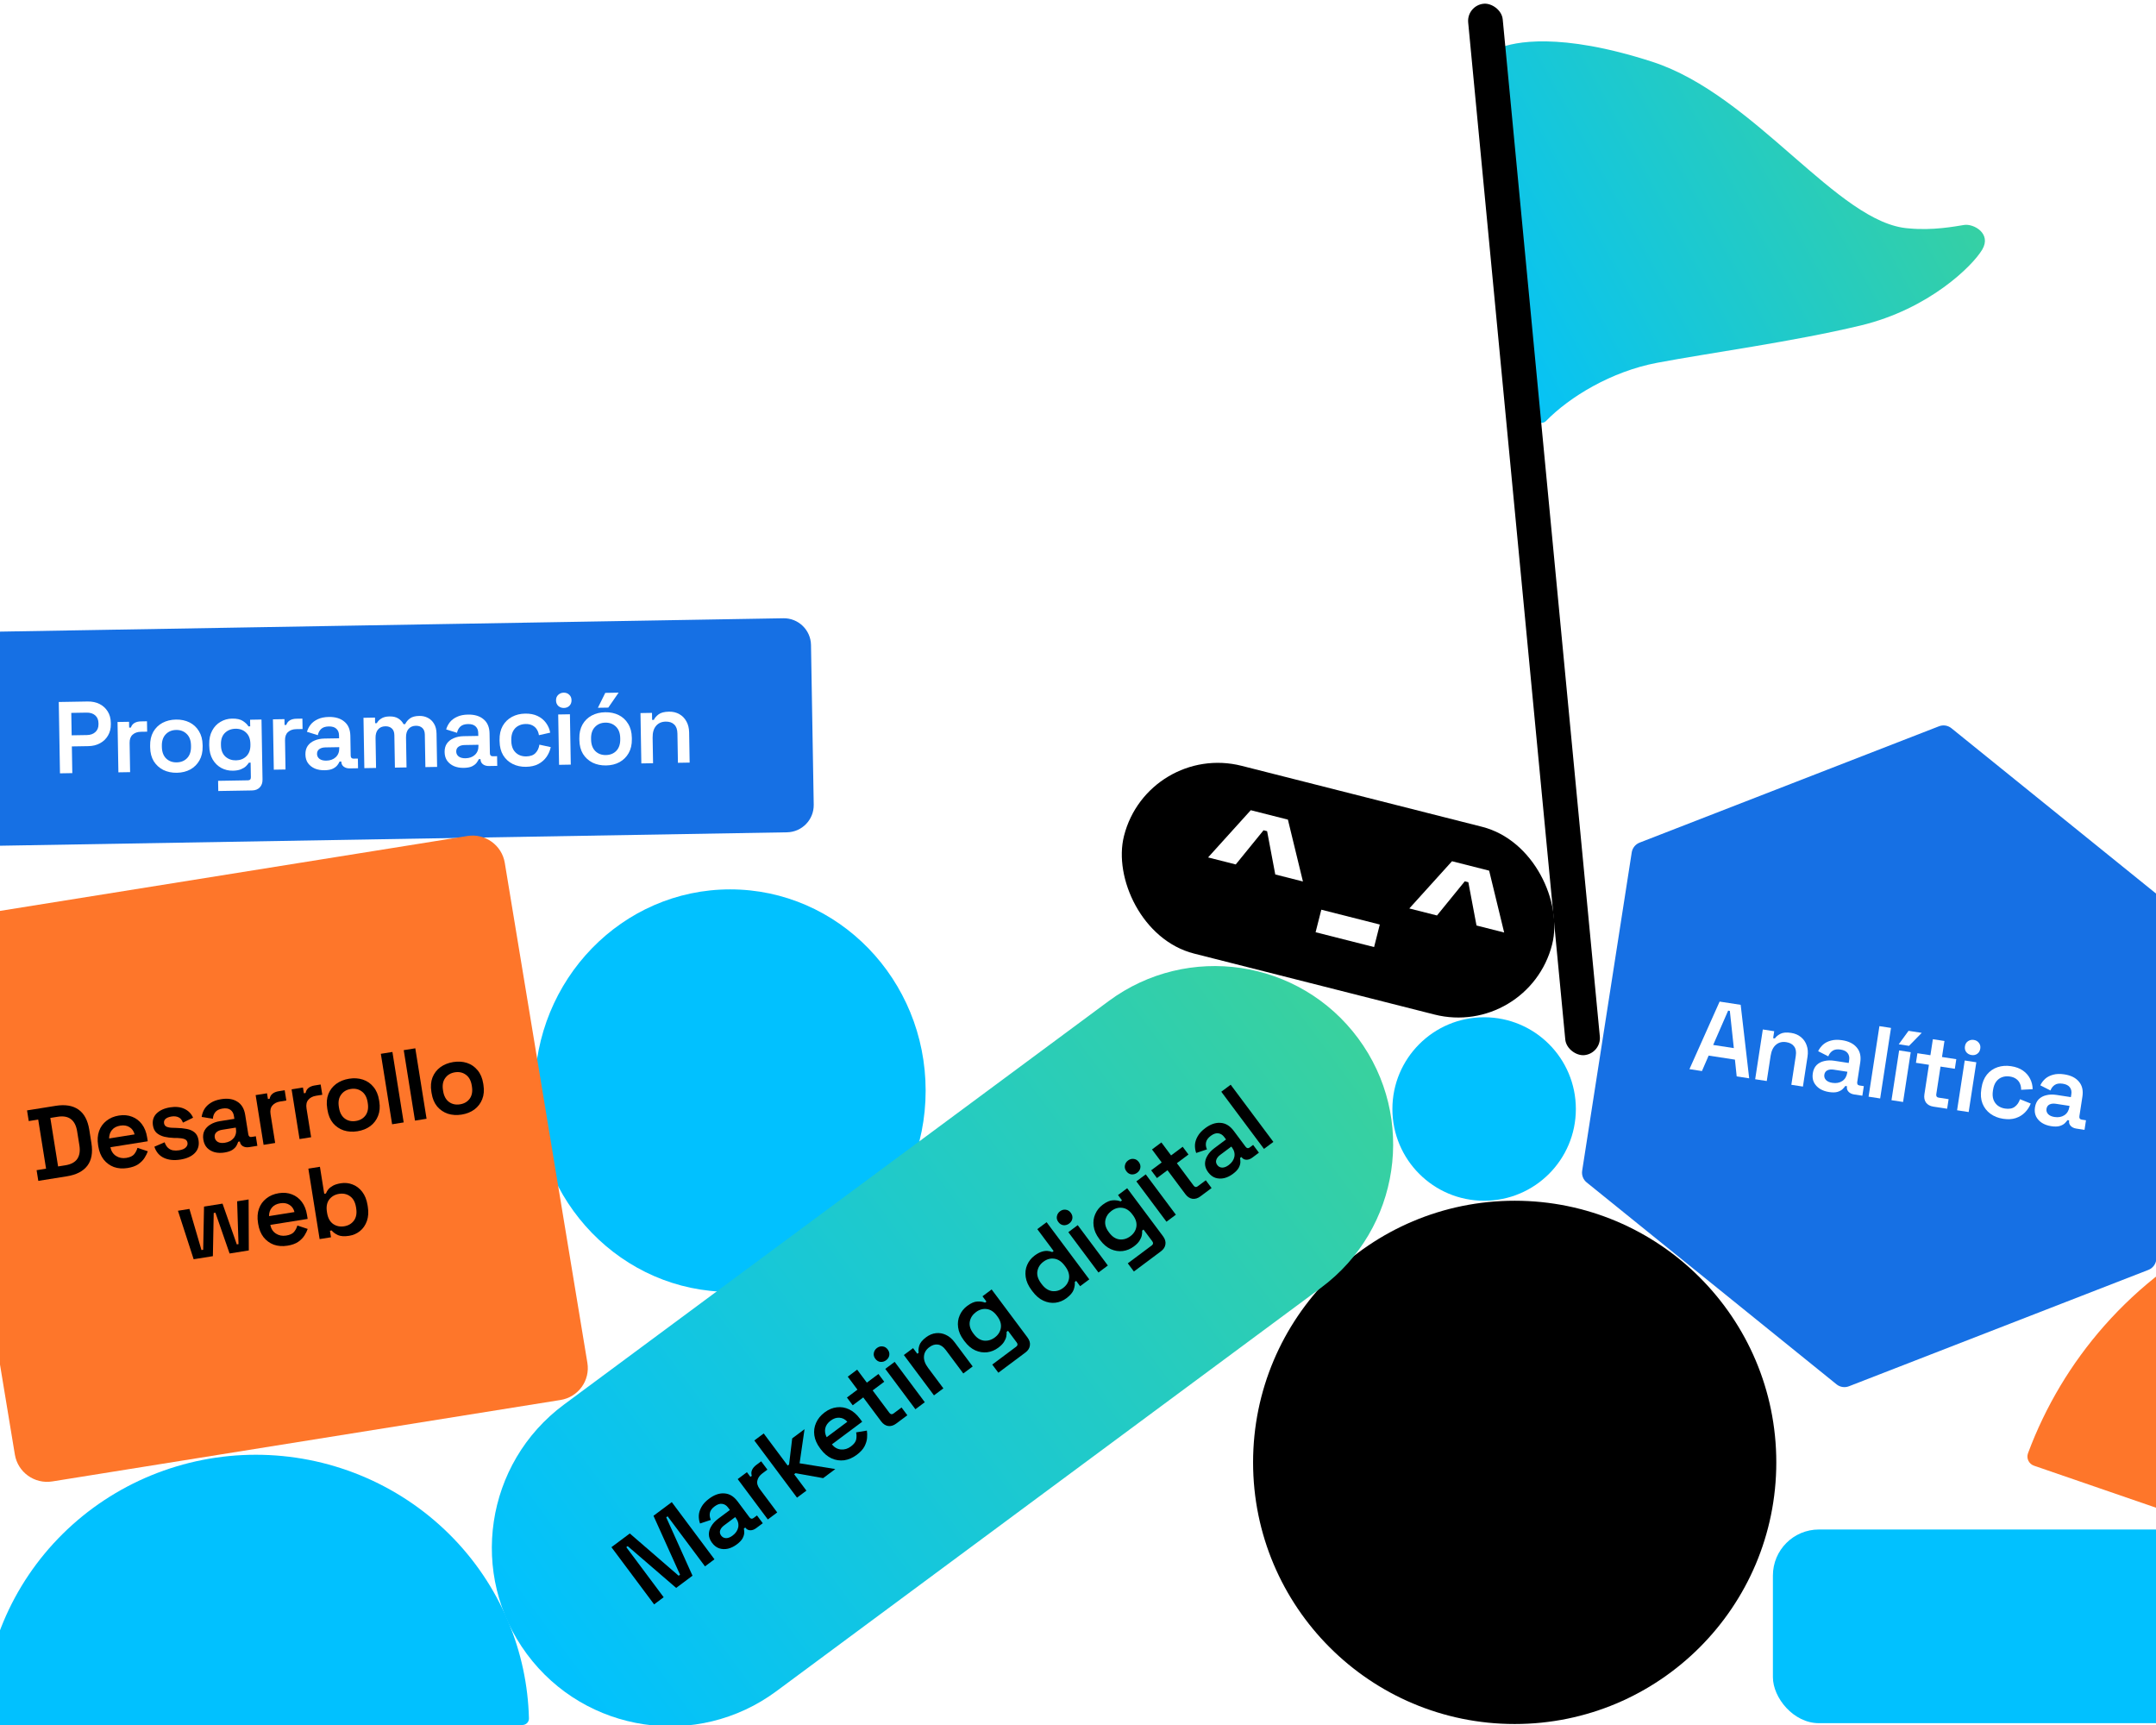 <svg width="375" height="300" viewBox="0 0 375 300" fill="none" xmlns="http://www.w3.org/2000/svg">
    <g clip-path="url(#clip0)">
        <path d="M287.389 10.745C271.191 5.502 263.285 7.332 260.825 8.343C260.454 8.495 260.256 8.883 260.298 9.281L266.992 72.595C267.087 73.498 268.285 73.853 268.919 73.203C273.01 69.009 280.282 64.596 288.217 63.096C297.378 61.363 311.708 59.459 323.619 56.609C335.53 53.758 343.125 46.211 344.78 43.401C346.436 40.592 343.261 38.863 341.628 39.123C339.994 39.383 336.172 40.119 332.025 39.72C319.728 38.942 305.282 16.538 287.389 10.745Z" fill="url(#paint0_linear)"/>
        <rect width="183.779" height="6.032" rx="3.016" transform="matrix(-0.095 -0.995 -0.996 0.089 278.547 183.238)" fill="black"/>
        <g filter="url(#filter0_ii)">
            <ellipse cx="127" cy="179.674" rx="34" ry="35" fill="#01C1FF"/>
        </g>
        <path d="M337.257 126.308C337.984 126.025 338.806 126.153 339.412 126.643L382.871 161.757C383.477 162.247 383.777 163.025 383.656 163.798L375.037 219.148C374.917 219.921 374.395 220.571 373.668 220.854L321.591 241.091C320.864 241.373 320.043 241.245 319.436 240.755L275.978 205.642C275.371 205.151 275.071 204.374 275.192 203.601L283.811 148.25C283.931 147.477 284.453 146.828 285.18 146.545L337.257 126.308Z" fill="#1670E4"/>
        <path d="M293.85 185.938L299.099 174.189L302.761 174.752L304.241 187.534L302.068 187.2L301.763 184.284L297.19 183.581L296.023 186.271L293.85 185.938ZM297.977 181.729L301.569 182.281L300.877 175.807L300.58 175.762L297.977 181.729Z" fill="white"/>
        <path d="M305.283 187.694L306.613 179.038L308.593 179.343L308.408 180.552L308.705 180.597C308.908 180.294 309.23 180.026 309.672 179.795C310.114 179.564 310.738 179.511 311.544 179.635C312.21 179.737 312.776 179.979 313.243 180.362C313.711 180.745 314.043 181.226 314.241 181.807C314.451 182.389 314.499 183.048 314.386 183.784L313.589 188.971L311.574 188.661L312.346 183.632C312.454 182.931 312.359 182.384 312.06 181.992C311.775 181.589 311.318 181.34 310.687 181.243C309.974 181.133 309.377 181.286 308.894 181.703C308.414 182.107 308.106 182.747 307.971 183.623L307.298 188.004L305.283 187.694Z" fill="white"/>
        <path d="M318.123 189.918C317.515 189.825 316.982 189.635 316.524 189.35C316.067 189.052 315.725 188.677 315.495 188.223C315.278 187.771 315.215 187.247 315.306 186.652C315.396 186.068 315.612 185.599 315.953 185.244C316.306 184.892 316.749 184.655 317.282 184.534C317.817 184.401 318.405 184.384 319.048 184.482L321.553 184.867L321.634 184.342C321.704 183.886 321.62 183.497 321.383 183.173C321.148 182.838 320.732 182.625 320.136 182.533C319.552 182.443 319.087 182.515 318.74 182.749C318.407 182.973 318.16 183.294 318 183.712L316.237 182.813C316.447 182.379 316.733 181.998 317.094 181.671C317.467 181.346 317.927 181.112 318.475 180.969C319.025 180.814 319.674 180.794 320.422 180.909C321.555 181.083 322.399 181.506 322.953 182.177C323.521 182.838 323.723 183.706 323.557 184.781L323.035 188.18C322.981 188.531 323.118 188.731 323.445 188.781L324.181 188.894L323.925 190.559L322.506 190.341C322.085 190.276 321.757 190.118 321.52 189.866C321.284 189.615 321.194 189.308 321.249 188.946L321.255 188.911L320.957 188.865C320.862 189.018 320.708 189.198 320.497 189.404C320.286 189.611 319.986 189.774 319.597 189.894C319.222 190.003 318.73 190.012 318.123 189.918ZM318.709 188.322C319.374 188.425 319.946 188.321 320.424 188.012C320.904 187.691 321.193 187.21 321.292 186.567L321.319 186.392L318.936 186.026C318.504 185.959 318.139 185.999 317.842 186.144C317.544 186.29 317.368 186.544 317.312 186.906C317.258 187.257 317.354 187.564 317.601 187.829C317.849 188.083 318.218 188.247 318.709 188.322Z" fill="white"/>
        <path d="M325.008 190.725L326.893 178.46L328.908 178.769L327.023 191.035L325.008 190.725Z" fill="white"/>
        <path d="M328.993 191.338L330.323 182.682L332.338 182.991L331.008 191.647L328.993 191.338ZM330.254 181.613L331.959 179.274L334.254 179.627L332.041 181.887L330.254 181.613Z" fill="white"/>
        <path d="M336.272 192.456C335.711 192.37 335.287 192.137 334.998 191.758C334.723 191.369 334.629 190.888 334.717 190.316L335.506 185.182L333.246 184.835L333.502 183.17L335.762 183.517L336.19 180.731L338.205 181.041L337.777 183.827L340.265 184.209L340.009 185.874L337.521 185.492L336.784 190.293C336.73 190.643 336.866 190.843 337.193 190.894L338.928 191.16L338.672 192.825L336.272 192.456Z" fill="white"/>
        <path d="M340.402 193.091L341.732 184.435L343.747 184.744L342.417 193.4L340.402 193.091ZM342.9 183.484C342.538 183.429 342.241 183.263 342.008 182.988C341.789 182.704 341.709 182.363 341.77 181.965C341.832 181.568 342.008 181.273 342.301 181.078C342.608 180.874 342.942 180.8 343.304 180.856C343.69 180.915 343.986 181.086 344.194 181.369C344.415 181.642 344.495 181.978 344.434 182.375C344.373 182.772 344.195 183.073 343.9 183.279C343.619 183.475 343.286 183.543 342.9 183.484Z" fill="white"/>
        <path d="M348.396 194.57C347.555 194.441 346.823 194.149 346.199 193.695C345.576 193.24 345.116 192.649 344.822 191.922C344.538 191.197 344.469 190.368 344.612 189.433L344.65 189.188C344.793 188.253 345.109 187.483 345.597 186.876C346.096 186.271 346.712 185.846 347.443 185.599C348.175 185.353 348.961 185.294 349.802 185.424C350.631 185.551 351.316 185.806 351.855 186.187C352.406 186.571 352.823 187.048 353.106 187.617C353.391 188.175 353.537 188.778 353.546 189.425L351.539 189.529C351.548 189.159 351.487 188.815 351.356 188.496C351.228 188.166 351.014 187.888 350.713 187.662C350.425 187.439 350.047 187.291 349.58 187.219C349.101 187.145 348.653 187.184 348.235 187.335C347.83 187.476 347.486 187.734 347.201 188.109C346.928 188.485 346.747 188.96 346.66 189.532L346.633 189.708C346.545 190.28 346.574 190.787 346.722 191.228C346.883 191.659 347.134 192.009 347.475 192.276C347.829 192.546 348.245 192.717 348.724 192.791C349.436 192.901 350.001 192.802 350.419 192.496C350.85 192.179 351.158 191.736 351.341 191.166L353.216 191.921C352.982 192.507 352.646 193.023 352.207 193.47C351.767 193.916 351.226 194.246 350.584 194.458C349.955 194.66 349.226 194.698 348.396 194.57Z" fill="white"/>
        <path d="M356.764 195.856C356.156 195.763 355.624 195.573 355.165 195.287C354.709 194.99 354.366 194.615 354.137 194.161C353.919 193.709 353.856 193.185 353.948 192.589C354.037 192.005 354.253 191.536 354.594 191.182C354.947 190.83 355.39 190.593 355.923 190.472C356.458 190.338 357.046 190.321 357.689 190.42L360.195 190.805L360.275 190.279C360.345 189.824 360.262 189.434 360.024 189.111C359.789 188.776 359.373 188.562 358.778 188.471C358.193 188.381 357.728 188.453 357.381 188.687C357.048 188.911 356.801 189.231 356.641 189.649L354.878 188.751C355.088 188.317 355.374 187.936 355.735 187.609C356.108 187.283 356.569 187.049 357.117 186.906C357.667 186.752 358.315 186.732 359.063 186.847C360.196 187.021 361.04 187.443 361.594 188.115C362.162 188.776 362.364 189.644 362.199 190.718L361.676 194.118C361.623 194.468 361.759 194.669 362.086 194.719L362.822 194.832L362.566 196.496L361.147 196.278C360.727 196.214 360.398 196.056 360.162 195.804C359.925 195.553 359.835 195.246 359.891 194.884L359.896 194.849L359.598 194.803C359.503 194.956 359.35 195.135 359.139 195.342C358.928 195.549 358.627 195.712 358.238 195.831C357.863 195.941 357.371 195.949 356.764 195.856ZM357.35 194.26C358.016 194.362 358.588 194.259 359.066 193.95C359.545 193.629 359.835 193.147 359.933 192.505L359.96 192.329L357.577 191.963C357.145 191.897 356.78 191.936 356.483 192.082C356.185 192.228 356.009 192.482 355.953 192.844C355.899 193.194 355.996 193.502 356.242 193.767C356.49 194.02 356.859 194.185 357.35 194.26Z" fill="white"/>
        <circle cx="263.455" cy="254.326" r="45.502" fill="black"/>
        <circle cx="258.139" cy="192.87" r="15.955" fill="#01C1FF"/>
        <path d="M353.782 254.904C352.887 254.596 352.41 253.618 352.741 252.727C355.765 244.594 360.26 237.081 366.004 230.57C372.127 223.63 379.55 217.963 387.849 213.895C396.149 209.827 405.162 207.437 414.373 206.86C423.585 206.284 432.816 207.533 441.538 210.536C450.259 213.539 458.302 218.238 465.206 224.363C472.11 230.489 477.741 237.921 481.776 246.237C485.811 254.552 488.173 263.587 488.725 272.827C489.243 281.493 488.159 290.181 485.534 298.451C485.247 299.357 484.269 299.835 483.374 299.527L353.782 254.904Z" fill="#FE762A"/>
        <path d="M91.642 287.657C81.444 273.889 84.339 254.46 98.108 244.262L192.827 174.106C206.596 163.908 226.024 166.803 236.222 180.571C246.42 194.34 243.526 213.769 229.757 223.967L135.038 294.123C121.269 304.32 101.84 301.426 91.642 287.657Z" fill="url(#paint1_linear)"/>
        <path d="M113.773 279.021L106.348 269.077L109.544 266.691L118.041 274.041L118.283 273.861L113.663 263.615L116.845 261.239L124.27 271.182L122.622 272.412L116.12 263.705L115.878 263.885L120.449 274.035L117.608 276.157L109.174 268.892L108.932 269.072L115.435 277.78L113.773 279.021Z" fill="black"/>
        <path d="M128.148 268.595C127.656 268.963 127.147 269.21 126.622 269.337C126.09 269.454 125.582 269.435 125.098 269.28C124.623 269.119 124.205 268.796 123.845 268.313C123.491 267.84 123.308 267.357 123.294 266.866C123.291 266.367 123.432 265.885 123.719 265.42C123.999 264.945 124.4 264.514 124.921 264.125L126.952 262.608L126.634 262.182C126.358 261.812 126.021 261.599 125.624 261.542C125.22 261.474 124.777 261.621 124.294 261.982C123.82 262.335 123.545 262.718 123.469 263.129C123.395 263.524 123.451 263.924 123.637 264.331L121.76 264.958C121.597 264.504 121.526 264.034 121.546 263.547C121.576 263.053 121.732 262.56 122.014 262.069C122.289 261.569 122.73 261.092 123.336 260.64C124.254 259.954 125.147 259.648 126.015 259.723C126.884 259.782 127.645 260.247 128.295 261.118L130.353 263.874C130.565 264.158 130.804 264.201 131.069 264.003L131.665 263.557L132.673 264.907L131.522 265.766C131.182 266.021 130.839 266.144 130.494 266.136C130.148 266.128 129.866 265.978 129.647 265.684L129.626 265.656L129.384 265.836C129.427 266.011 129.447 266.246 129.447 266.542C129.446 266.837 129.352 267.165 129.165 267.527C128.979 267.871 128.641 268.228 128.148 268.595ZM127.421 267.059C127.961 266.656 128.288 266.175 128.403 265.618C128.51 265.051 128.37 264.507 127.981 263.986L127.875 263.844L125.943 265.286C125.592 265.548 125.365 265.836 125.26 266.15C125.156 266.464 125.213 266.768 125.432 267.062C125.644 267.346 125.931 267.493 126.293 267.503C126.647 267.504 127.023 267.356 127.421 267.059Z" fill="black"/>
        <path d="M133.551 264.251L128.311 257.234L129.916 256.035L130.521 256.845L130.762 256.665C130.647 256.293 130.663 255.95 130.811 255.633C130.958 255.317 131.202 255.031 131.543 254.777L132.395 254.14L133.477 255.589L132.596 256.247C132.123 256.6 131.835 257.015 131.732 257.489C131.622 257.955 131.762 258.448 132.151 258.969L135.185 263.031L133.551 264.251Z" fill="black"/>
        <path d="M138.626 260.461L131.201 250.518L132.835 249.298L137.003 254.881L137.245 254.7L137.79 250.156L139.935 248.554L139.075 254.484L145.288 255.487L143.172 257.067L138.369 256.206L138.128 256.386L140.26 259.241L138.626 260.461Z" fill="black"/>
        <path d="M149.016 253.013C148.315 253.536 147.585 253.852 146.826 253.962C146.07 254.055 145.338 253.944 144.632 253.631C143.929 253.301 143.305 252.771 142.76 252.042L142.633 251.872C142.081 251.133 141.751 250.384 141.641 249.625C141.532 248.866 141.632 248.142 141.943 247.452C142.247 246.753 142.745 246.146 143.436 245.63C144.118 245.12 144.828 244.827 145.566 244.748C146.296 244.659 147.005 244.779 147.692 245.107C148.379 245.434 148.992 245.958 149.529 246.678L149.964 247.26L144.694 251.195C145.123 251.73 145.646 252.026 146.263 252.081C146.88 252.137 147.458 251.963 147.998 251.56C148.528 251.164 148.836 250.757 148.922 250.339C149.001 249.911 148.997 249.501 148.911 249.109L150.78 248.797C150.838 249.152 150.849 249.571 150.813 250.056C150.779 250.524 150.631 251.017 150.37 251.537C150.102 252.047 149.65 252.539 149.016 253.013ZM143.786 249.949L147.379 247.265C146.995 246.83 146.539 246.595 146.012 246.56C145.495 246.519 144.985 246.686 144.483 247.061C143.962 247.45 143.648 247.898 143.541 248.406C143.433 248.914 143.515 249.428 143.786 249.949Z" fill="black"/>
        <path d="M155.872 247.583C155.417 247.923 154.954 248.062 154.481 248.002C154.011 247.925 153.603 247.655 153.256 247.191L150.148 243.029L148.316 244.398L147.308 243.048L149.141 241.68L147.454 239.421L149.088 238.202L150.774 240.46L152.791 238.954L153.799 240.303L151.782 241.809L154.688 245.701C154.9 245.986 155.139 246.029 155.404 245.831L156.81 244.78L157.818 246.13L155.872 247.583Z" fill="black"/>
        <path d="M159.22 245.083L153.98 238.066L155.614 236.846L160.853 243.863L159.22 245.083ZM154.121 236.567C153.828 236.786 153.501 236.882 153.142 236.855C152.785 236.812 152.487 236.629 152.246 236.307C152.006 235.985 151.919 235.652 151.986 235.307C152.055 234.945 152.237 234.655 152.53 234.436C152.843 234.203 153.173 234.111 153.52 234.161C153.87 234.195 154.165 234.373 154.405 234.695C154.646 235.017 154.736 235.355 154.676 235.71C154.619 236.048 154.434 236.333 154.121 236.567Z" fill="black"/>
        <path d="M162.45 242.671L157.21 235.654L158.815 234.455L159.547 235.435L159.789 235.255C159.714 234.898 159.749 234.481 159.894 234.004C160.039 233.527 160.439 233.044 161.092 232.556C161.632 232.153 162.202 231.919 162.802 231.854C163.403 231.789 163.979 231.89 164.532 232.155C165.094 232.414 165.598 232.842 166.043 233.439L169.183 237.643L167.55 238.863L164.505 234.786C164.081 234.218 163.624 233.903 163.135 233.84C162.648 233.761 162.149 233.913 161.638 234.295C161.06 234.726 160.751 235.259 160.709 235.895C160.661 236.521 160.902 237.19 161.432 237.9L164.084 241.451L162.45 242.671Z" fill="black"/>
        <path d="M167.776 233.273L167.617 233.06C167.065 232.321 166.742 231.582 166.647 230.842C166.544 230.092 166.637 229.397 166.924 228.754C167.204 228.102 167.638 227.557 168.225 227.119C168.888 226.624 169.478 226.367 169.996 226.35C170.523 226.325 170.97 226.389 171.336 226.544L171.577 226.364L170.888 225.44L172.479 224.252L178.716 232.604C179.062 233.068 179.202 233.532 179.135 233.995C179.075 234.468 178.817 234.874 178.363 235.213L173.647 238.735L172.586 237.314L176.748 234.207C177.023 234.001 177.054 233.757 176.842 233.473L175.325 231.442L175.083 231.622C175.099 231.861 175.081 232.132 175.029 232.437C174.969 232.733 174.835 233.047 174.626 233.38C174.417 233.712 174.09 234.045 173.645 234.377C173.058 234.816 172.416 235.082 171.718 235.175C171.014 235.258 170.32 235.149 169.638 234.848C168.948 234.537 168.328 234.012 167.776 233.273ZM173.028 232.603C173.616 232.165 173.965 231.616 174.078 230.957C174.183 230.288 173.985 229.618 173.483 228.945L173.377 228.803C172.868 228.121 172.281 227.741 171.617 227.661C170.962 227.575 170.337 227.754 169.74 228.2C169.153 228.638 168.799 229.191 168.677 229.857C168.564 230.516 168.763 231.187 169.272 231.869L169.378 232.011C169.88 232.683 170.466 233.064 171.138 233.152C171.811 233.225 172.441 233.042 173.028 232.603Z" fill="black"/>
        <path d="M185.479 225.784C184.911 226.208 184.278 226.467 183.58 226.56C182.876 226.644 182.175 226.525 181.479 226.205C180.782 225.884 180.151 225.345 179.585 224.587L179.415 224.36C178.85 223.603 178.512 222.844 178.403 222.085C178.293 221.326 178.377 220.629 178.655 219.994C178.935 219.342 179.364 218.801 179.942 218.369C180.378 218.044 180.786 217.82 181.167 217.698C181.548 217.576 181.888 217.528 182.188 217.555C182.498 217.574 182.775 217.64 183.021 217.752L183.262 217.571L180.42 213.764L182.039 212.555L189.464 222.498L187.873 223.686L187.184 222.763L186.942 222.943C186.984 223.355 186.918 223.81 186.744 224.308C186.564 224.797 186.142 225.289 185.479 225.784ZM184.901 224.003C185.488 223.564 185.835 223.011 185.94 222.342C186.038 221.664 185.822 220.97 185.292 220.259L185.186 220.117C184.648 219.398 184.044 218.993 183.373 218.905C182.711 218.809 182.082 218.983 181.486 219.429C180.899 219.867 180.548 220.425 180.433 221.1C180.327 221.769 180.543 222.463 181.081 223.183L181.187 223.325C181.717 224.035 182.321 224.439 183 224.538C183.68 224.62 184.314 224.441 184.901 224.003Z" fill="black"/>
        <path d="M191.06 221.307L185.82 214.29L187.453 213.07L192.693 220.087L191.06 221.307ZM185.961 212.79C185.668 213.01 185.341 213.106 184.982 213.079C184.625 213.036 184.327 212.853 184.086 212.531C183.846 212.209 183.759 211.876 183.826 211.531C183.895 211.169 184.077 210.879 184.37 210.66C184.683 210.426 185.013 210.335 185.36 210.385C185.71 210.419 186.005 210.597 186.245 210.919C186.486 211.241 186.576 211.579 186.516 211.933C186.459 212.271 186.274 212.557 185.961 212.79Z" fill="black"/>
        <path d="M191.35 215.669L191.191 215.456C190.64 214.717 190.316 213.978 190.221 213.238C190.118 212.489 190.211 211.793 190.498 211.15C190.778 210.498 191.212 209.953 191.799 209.515C192.462 209.02 193.052 208.763 193.57 208.746C194.097 208.721 194.544 208.786 194.91 208.94L195.151 208.76L194.462 207.836L196.053 206.648L202.29 215.001C202.636 215.465 202.776 215.928 202.709 216.391C202.649 216.864 202.391 217.27 201.937 217.609L197.221 221.131L196.16 219.71L200.322 216.603C200.597 216.398 200.628 216.153 200.416 215.869L198.899 213.838L198.658 214.018C198.674 214.257 198.655 214.528 198.603 214.833C198.543 215.129 198.409 215.443 198.2 215.776C197.991 216.108 197.665 216.441 197.219 216.773C196.632 217.212 195.99 217.478 195.293 217.571C194.588 217.654 193.894 217.545 193.212 217.244C192.522 216.933 191.902 216.408 191.35 215.669ZM196.603 214.999C197.19 214.561 197.54 214.012 197.652 213.353C197.757 212.684 197.559 212.014 197.057 211.341L196.951 211.199C196.442 210.517 195.855 210.137 195.191 210.057C194.537 209.971 193.911 210.15 193.314 210.596C192.727 211.034 192.373 211.587 192.251 212.253C192.138 212.912 192.337 213.583 192.846 214.265L192.952 214.407C193.454 215.079 194.041 215.46 194.712 215.548C195.385 215.621 196.016 215.438 196.603 214.999Z" fill="black"/>
        <path d="M202.888 212.474L197.648 205.457L199.282 204.237L204.522 211.254L202.888 212.474ZM197.79 203.957C197.496 204.176 197.17 204.273 196.811 204.246C196.454 204.203 196.155 204.02 195.915 203.698C195.674 203.376 195.588 203.043 195.655 202.698C195.724 202.336 195.905 202.046 196.199 201.827C196.511 201.593 196.841 201.502 197.189 201.552C197.538 201.586 197.833 201.764 198.074 202.086C198.314 202.408 198.405 202.746 198.345 203.1C198.287 203.438 198.102 203.724 197.79 203.957Z" fill="black"/>
        <path d="M208.789 208.067C208.335 208.407 207.871 208.547 207.398 208.486C206.928 208.41 206.52 208.14 206.173 207.676L203.065 203.514L201.233 204.882L200.225 203.533L202.058 202.164L200.371 199.906L202.005 198.686L203.691 200.944L205.708 199.438L206.716 200.788L204.699 202.294L207.605 206.186C207.817 206.47 208.056 206.513 208.321 206.315L209.727 205.265L210.735 206.614L208.789 208.067Z" fill="black"/>
        <path d="M214.445 204.154C213.953 204.521 213.444 204.769 212.919 204.895C212.387 205.012 211.879 204.993 211.394 204.839C210.92 204.677 210.502 204.355 210.141 203.872C209.788 203.398 209.604 202.916 209.591 202.424C209.587 201.925 209.729 201.443 210.016 200.978C210.296 200.504 210.696 200.072 211.217 199.683L213.248 198.166L212.93 197.74C212.654 197.371 212.318 197.157 211.921 197.1C211.517 197.033 211.073 197.18 210.59 197.54C210.117 197.894 209.842 198.276 209.766 198.687C209.691 199.082 209.747 199.483 209.933 199.89L208.056 200.517C207.894 200.063 207.823 199.592 207.843 199.105C207.872 198.611 208.028 198.119 208.311 197.628C208.586 197.127 209.026 196.651 209.632 196.198C210.551 195.512 211.444 195.207 212.311 195.282C213.181 195.34 213.941 195.805 214.592 196.676L216.65 199.432C216.862 199.716 217.1 199.759 217.365 199.561L217.962 199.116L218.97 200.465L217.819 201.324C217.478 201.579 217.135 201.702 216.79 201.694C216.445 201.687 216.163 201.536 215.944 201.242L215.922 201.214L215.681 201.394C215.723 201.569 215.744 201.805 215.743 202.1C215.743 202.395 215.649 202.724 215.461 203.085C215.276 203.43 214.937 203.786 214.445 204.154ZM213.718 202.617C214.258 202.214 214.585 201.734 214.699 201.176C214.807 200.609 214.666 200.065 214.277 199.544L214.171 199.402L212.239 200.845C211.889 201.106 211.661 201.394 211.557 201.708C211.452 202.022 211.509 202.326 211.729 202.62C211.941 202.904 212.228 203.051 212.589 203.061C212.944 203.062 213.32 202.914 213.718 202.617Z" fill="black"/>
        <path d="M219.848 199.809L212.423 189.866L214.056 188.646L221.481 198.59L219.848 199.809Z" fill="black"/>
        <rect x="308.367" y="266" width="115.231" height="33.683" rx="8" fill="#01C1FF"/>
        <rect x="199.641" y="129.049" width="76.821" height="33.683" rx="16.841" transform="rotate(14.228 199.641 129.049)" fill="black"/>
        <path d="M210.126 149.118L217.549 140.905L224.01 142.543L226.623 153.301L221.811 152.081L220.392 144.552L219.773 144.395L214.938 150.338L210.126 149.118Z" fill="white"/>
        <path d="M228.827 162.127L229.821 158.209L239.994 160.788L239 164.706L228.827 162.127Z" fill="white"/>
        <path d="M245.127 157.993L252.55 149.78L259.012 151.418L261.624 162.176L256.813 160.956L255.393 153.427L254.775 153.27L249.939 159.213L245.127 157.993Z" fill="white"/>
        <path d="M-11.969 114.78C-12.013 112.169 -9.933 110.017 -7.322 109.973L136.252 107.524C138.863 107.48 141.015 109.56 141.06 112.171L141.533 139.94C141.578 142.551 139.498 144.703 136.887 144.748L-6.688 147.196C-9.298 147.24 -11.45 145.16 -11.495 142.55L-11.969 114.78Z" fill="#1670E4"/>
        <path d="M10.432 134.493L10.221 122.085L15.237 121.999C16.017 121.986 16.705 122.128 17.301 122.425C17.897 122.722 18.371 123.152 18.724 123.713C19.076 124.263 19.259 124.921 19.272 125.69L19.276 125.938C19.289 126.694 19.123 127.359 18.778 127.932C18.445 128.505 17.98 128.95 17.382 129.268C16.797 129.585 16.126 129.75 15.37 129.763L12.498 129.812L12.577 134.456L10.432 134.493ZM12.465 127.88L15.124 127.835C15.738 127.824 16.226 127.65 16.587 127.313C16.959 126.976 17.14 126.518 17.131 125.939L17.128 125.762C17.118 125.183 16.927 124.731 16.555 124.406C16.183 124.081 15.684 123.924 15.057 123.935L12.399 123.98L12.465 127.88Z" fill="white"/>
        <path d="M20.593 134.319L20.443 125.563L22.446 125.529L22.464 126.539L22.765 126.534C22.889 126.166 23.103 125.896 23.407 125.725C23.712 125.555 24.076 125.466 24.502 125.459L25.565 125.44L25.596 127.248L24.497 127.267C23.906 127.277 23.43 127.445 23.07 127.77C22.709 128.084 22.534 128.565 22.545 129.215L22.631 134.285L20.593 134.319Z" fill="white"/>
        <path d="M30.766 134.394C29.892 134.409 29.103 134.245 28.4 133.903C27.708 133.548 27.156 133.043 26.743 132.388C26.341 131.721 26.133 130.921 26.117 129.988L26.112 129.704C26.096 128.771 26.277 127.964 26.655 127.283C27.046 126.603 27.581 126.08 28.26 125.714C28.951 125.347 29.734 125.157 30.608 125.142C31.483 125.127 32.266 125.291 32.957 125.633C33.649 125.976 34.195 126.481 34.596 127.148C35.01 127.815 35.224 128.615 35.24 129.548L35.245 129.832C35.261 130.766 35.074 131.573 34.684 132.253C34.305 132.921 33.776 133.445 33.097 133.823C32.417 134.189 31.641 134.379 30.766 134.394ZM30.735 132.586C31.48 132.574 32.084 132.327 32.549 131.846C33.013 131.354 33.238 130.676 33.224 129.813L33.221 129.636C33.206 128.773 32.958 128.11 32.477 127.645C31.996 127.169 31.384 126.937 30.639 126.95C29.895 126.962 29.29 127.215 28.826 127.707C28.361 128.188 28.136 128.86 28.151 129.723L28.154 129.9C28.169 130.762 28.417 131.432 28.898 131.908C29.378 132.373 29.991 132.599 30.735 132.586Z" fill="white"/>
        <path d="M36.395 129.706L36.39 129.44C36.374 128.518 36.544 127.73 36.899 127.073C37.254 126.405 37.736 125.895 38.345 125.542C38.953 125.177 39.624 124.988 40.356 124.975C41.184 124.961 41.812 125.098 42.243 125.386C42.685 125.674 43.01 125.988 43.216 126.327L43.518 126.322L43.498 125.17L45.483 125.136L45.661 135.559C45.671 136.138 45.513 136.595 45.188 136.932C44.863 137.28 44.417 137.459 43.849 137.469L37.965 137.569L37.934 135.797L43.128 135.708C43.471 135.702 43.639 135.522 43.633 135.168L43.59 132.633L43.288 132.638C43.162 132.841 42.988 133.051 42.767 133.268C42.546 133.472 42.254 133.649 41.89 133.797C41.526 133.945 41.066 134.024 40.511 134.033C39.778 134.046 39.102 133.886 38.481 133.553C37.861 133.209 37.362 132.716 36.984 132.072C36.607 131.416 36.41 130.628 36.395 129.706ZM41.047 132.233C41.78 132.221 42.385 131.98 42.861 131.511C43.338 131.03 43.569 130.37 43.555 129.531L43.552 129.354C43.537 128.503 43.284 127.851 42.791 127.398C42.311 126.946 41.698 126.726 40.954 126.738C40.221 126.751 39.611 126.992 39.122 127.461C38.645 127.93 38.414 128.59 38.429 129.441L38.432 129.618C38.446 130.457 38.7 131.109 39.192 131.573C39.696 132.026 40.315 132.246 41.047 132.233Z" fill="white"/>
        <path d="M47.624 133.859L47.474 125.102L49.477 125.068L49.495 126.078L49.796 126.073C49.92 125.705 50.134 125.435 50.438 125.264C50.743 125.094 51.108 125.005 51.533 124.998L52.596 124.979L52.627 126.787L51.528 126.806C50.938 126.816 50.462 126.984 50.101 127.309C49.74 127.623 49.565 128.104 49.576 128.754L49.662 133.824L47.624 133.859Z" fill="white"/>
        <path d="M56.448 133.956C55.834 133.967 55.276 133.87 54.776 133.666C54.276 133.45 53.875 133.137 53.572 132.729C53.282 132.32 53.131 131.814 53.121 131.212C53.111 130.621 53.244 130.122 53.521 129.715C53.81 129.309 54.206 129 54.711 128.791C55.215 128.57 55.793 128.453 56.443 128.442L58.977 128.399L58.968 127.867C58.96 127.406 58.812 127.037 58.524 126.758C58.235 126.467 57.79 126.327 57.187 126.337C56.596 126.347 56.149 126.497 55.847 126.786C55.556 127.063 55.367 127.42 55.28 127.859L53.391 127.271C53.525 126.808 53.742 126.384 54.043 126.001C54.355 125.617 54.77 125.309 55.286 125.075C55.802 124.83 56.438 124.701 57.194 124.688C58.34 124.669 59.243 124.943 59.903 125.511C60.575 126.067 60.92 126.888 60.938 127.976L60.997 131.414C61.003 131.769 61.171 131.943 61.502 131.938L62.247 131.925L62.275 133.609L60.84 133.633C60.414 133.64 60.064 133.54 59.788 133.332C59.513 133.124 59.372 132.837 59.366 132.47L59.365 132.435L59.064 132.44C58.996 132.607 58.875 132.81 58.702 133.049C58.529 133.288 58.261 133.5 57.897 133.683C57.546 133.855 57.062 133.946 56.448 133.956ZM56.756 132.284C57.43 132.273 57.976 132.074 58.395 131.689C58.814 131.292 59.018 130.768 59.007 130.118L59.004 129.941L56.593 129.982C56.156 129.99 55.803 130.09 55.534 130.284C55.266 130.478 55.135 130.758 55.141 131.124C55.147 131.478 55.294 131.766 55.581 131.985C55.868 132.193 56.26 132.293 56.756 132.284Z" fill="white"/>
        <path d="M63.371 133.59L63.222 124.834L65.225 124.8L65.241 125.774L65.543 125.769C65.691 125.471 65.941 125.207 66.292 124.976C66.654 124.734 67.136 124.607 67.739 124.597C68.377 124.586 68.893 124.707 69.288 124.961C69.682 125.214 69.983 125.54 70.191 125.938L70.475 125.933C70.669 125.528 70.953 125.192 71.326 124.926C71.7 124.66 72.235 124.52 72.933 124.509C73.476 124.499 73.969 124.609 74.41 124.838C74.863 125.067 75.223 125.409 75.491 125.866C75.771 126.322 75.916 126.893 75.928 127.578L76.027 133.374L73.989 133.409L73.892 127.755C73.883 127.246 73.741 126.865 73.465 126.609C73.188 126.342 72.808 126.213 72.323 126.221C71.792 126.23 71.369 126.415 71.056 126.775C70.755 127.123 70.61 127.621 70.621 128.271L70.709 133.465L68.689 133.499L68.592 127.845C68.584 127.337 68.441 126.955 68.165 126.7C67.888 126.433 67.508 126.303 67.024 126.311C66.48 126.321 66.058 126.505 65.756 126.865C65.455 127.213 65.31 127.712 65.321 128.362L65.409 133.555L63.371 133.59Z" fill="white"/>
        <path d="M80.66 133.543C80.045 133.554 79.488 133.457 78.988 133.253C78.488 133.037 78.087 132.724 77.784 132.316C77.494 131.907 77.343 131.401 77.333 130.799C77.323 130.208 77.456 129.709 77.733 129.303C78.022 128.896 78.418 128.588 78.923 128.378C79.427 128.157 80.005 128.04 80.654 128.029L83.189 127.986L83.18 127.454C83.172 126.994 83.024 126.624 82.736 126.345C82.447 126.054 82.001 125.914 81.399 125.924C80.808 125.935 80.361 126.084 80.059 126.373C79.768 126.65 79.579 127.008 79.492 127.446L77.603 126.858C77.737 126.395 77.954 125.971 78.255 125.588C78.567 125.204 78.982 124.896 79.498 124.663C80.014 124.417 80.65 124.288 81.406 124.275C82.552 124.256 83.455 124.53 84.115 125.098C84.787 125.654 85.132 126.475 85.15 127.563L85.209 131.001C85.215 131.356 85.383 131.53 85.714 131.525L86.459 131.512L86.487 133.196L85.052 133.22C84.626 133.228 84.276 133.127 84 132.919C83.725 132.711 83.584 132.424 83.578 132.058L83.577 132.022L83.276 132.027C83.208 132.194 83.087 132.397 82.914 132.636C82.741 132.876 82.472 133.087 82.109 133.271C81.757 133.442 81.274 133.533 80.66 133.543ZM80.968 131.872C81.642 131.86 82.188 131.662 82.607 131.276C83.026 130.879 83.23 130.355 83.219 129.706L83.216 129.528L80.805 129.569C80.368 129.577 80.015 129.677 79.746 129.871C79.478 130.065 79.347 130.345 79.353 130.711C79.359 131.066 79.505 131.353 79.793 131.572C80.08 131.78 80.472 131.88 80.968 131.872Z" fill="white"/>
        <path d="M91.491 133.359C90.641 133.373 89.869 133.209 89.178 132.866C88.487 132.523 87.934 132.019 87.521 131.352C87.12 130.685 86.911 129.879 86.895 128.934L86.89 128.685C86.874 127.74 87.055 126.927 87.434 126.247C87.824 125.567 88.359 125.043 89.038 124.677C89.718 124.311 90.483 124.121 91.334 124.106C92.172 124.092 92.89 124.227 93.486 124.513C94.094 124.798 94.585 125.197 94.96 125.711C95.335 126.213 95.581 126.782 95.698 127.418L93.738 127.859C93.684 127.494 93.567 127.165 93.384 126.873C93.202 126.568 92.944 126.33 92.61 126.159C92.288 125.987 91.89 125.905 91.418 125.913C90.933 125.921 90.498 126.035 90.111 126.255C89.737 126.462 89.441 126.774 89.223 127.192C89.017 127.609 88.919 128.107 88.929 128.686L88.932 128.863C88.942 129.442 89.057 129.937 89.277 130.347C89.508 130.745 89.815 131.047 90.197 131.253C90.59 131.459 91.029 131.558 91.514 131.55C92.234 131.538 92.775 131.345 93.135 130.973C93.507 130.588 93.735 130.099 93.819 129.507L95.795 129.934C95.663 130.551 95.419 131.117 95.061 131.631C94.704 132.146 94.226 132.562 93.629 132.879C93.043 133.185 92.33 133.344 91.491 133.359Z" fill="white"/>
        <path d="M97.24 133.013L97.09 124.256L99.129 124.221L99.278 132.978L97.24 133.013ZM98.082 123.122C97.715 123.129 97.394 123.016 97.118 122.784C96.854 122.54 96.719 122.218 96.712 121.816C96.705 121.414 96.829 121.093 97.085 120.852C97.353 120.599 97.67 120.47 98.036 120.464C98.426 120.457 98.747 120.575 99 120.819C99.264 121.051 99.399 121.368 99.406 121.77C99.413 122.172 99.288 122.499 99.033 122.751C98.788 122.992 98.472 123.116 98.082 123.122Z" fill="white"/>
        <path d="M105.422 133.121C104.548 133.136 103.759 132.972 103.056 132.63C102.364 132.275 101.812 131.77 101.399 131.115C100.997 130.448 100.789 129.648 100.773 128.715L100.768 128.431C100.752 127.498 100.933 126.691 101.312 126.01C101.702 125.33 102.237 124.807 102.916 124.441C103.607 124.074 104.39 123.884 105.265 123.869C106.139 123.854 106.922 124.018 107.613 124.36C108.305 124.703 108.851 125.208 109.253 125.875C109.666 126.542 109.881 127.342 109.896 128.275L109.901 128.559C109.917 129.493 109.73 130.3 109.34 130.98C108.961 131.648 108.432 132.172 107.753 132.55C107.074 132.916 106.297 133.106 105.422 133.121ZM105.392 131.313C106.136 131.301 106.741 131.054 107.205 130.573C107.67 130.081 107.894 129.403 107.88 128.54L107.877 128.363C107.862 127.5 107.614 126.837 107.134 126.372C106.653 125.896 106.04 125.664 105.295 125.677C104.551 125.689 103.947 125.942 103.482 126.434C103.018 126.915 102.793 127.587 102.807 128.45L102.81 128.627C102.825 129.489 103.073 130.159 103.554 130.635C104.034 131.1 104.647 131.326 105.392 131.313ZM103.993 123.092L105.278 120.5L107.6 120.46L105.801 123.062L103.993 123.092Z" fill="white"/>
        <path d="M111.55 132.768L111.401 124.012L113.404 123.978L113.425 125.201L113.726 125.196C113.874 124.862 114.146 124.545 114.543 124.242C114.94 123.94 115.546 123.782 116.361 123.768C117.035 123.757 117.634 123.9 118.159 124.198C118.685 124.497 119.094 124.915 119.386 125.454C119.691 125.993 119.85 126.634 119.863 127.379L119.952 132.625L117.914 132.66L117.827 127.573C117.815 126.864 117.629 126.341 117.268 126.004C116.919 125.656 116.426 125.487 115.788 125.498C115.067 125.51 114.504 125.762 114.099 126.253C113.693 126.733 113.498 127.416 113.513 128.302L113.589 132.734L111.55 132.768Z" fill="white"/>
        <path d="M87.798 150.059C87.29 146.987 84.379 144.896 81.295 145.391L-7.115 159.557C-10.2 160.051 -12.288 162.942 -11.78 166.015L2.586 252.971C3.094 256.043 6.005 258.134 9.09 257.64L97.5 243.474C100.584 242.979 102.672 240.088 102.165 237.015L87.798 150.059Z" fill="#FE762A"/>
        <path d="M6.663 205.368L6.366 203.512L8.012 203.249L6.645 194.706L5 194.969L4.703 193.114L9.692 192.316C11.326 192.055 12.641 192.269 13.637 192.96C14.633 193.65 15.264 194.824 15.529 196.481L15.898 198.792C16.163 200.449 15.931 201.761 15.199 202.728C14.468 203.694 13.286 204.308 11.652 204.57L6.663 205.368ZM10.104 202.86L11.364 202.659C12.356 202.5 13.05 202.126 13.447 201.536C13.843 200.946 13.964 200.166 13.809 199.198L13.42 196.764C13.261 195.772 12.902 195.064 12.344 194.639C11.783 194.202 11.007 194.062 10.015 194.221L8.754 194.423L10.104 202.86Z" fill="black"/>
        <path d="M22.189 203.136C21.326 203.274 20.532 203.215 19.809 202.96C19.096 202.691 18.5 202.254 18.02 201.648C17.55 201.029 17.243 200.27 17.099 199.372L17.065 199.162C16.92 198.251 16.975 197.435 17.23 196.712C17.485 195.989 17.911 195.394 18.507 194.928C19.101 194.45 19.823 194.142 20.675 194.006C21.515 193.872 22.281 193.941 22.971 194.214C23.659 194.475 24.231 194.91 24.687 195.519C25.144 196.128 25.443 196.876 25.585 197.763L25.7 198.481L19.205 199.52C19.337 200.193 19.663 200.697 20.183 201.033C20.704 201.368 21.297 201.483 21.962 201.377C22.615 201.272 23.077 201.055 23.348 200.724C23.616 200.382 23.803 200.017 23.909 199.629L25.709 200.221C25.596 200.562 25.411 200.939 25.153 201.351C24.906 201.75 24.546 202.118 24.074 202.457C23.599 202.784 22.971 203.011 22.189 203.136ZM18.979 197.994L23.408 197.285C23.27 196.721 22.975 196.301 22.524 196.026C22.085 195.75 21.556 195.661 20.938 195.76C20.296 195.862 19.809 196.114 19.479 196.514C19.148 196.914 18.981 197.407 18.979 197.994Z" fill="black"/>
        <path d="M31.392 201.664C30.272 201.843 29.311 201.745 28.509 201.371C27.707 200.996 27.154 200.349 26.852 199.428L28.631 198.658C28.784 199.089 28.986 199.415 29.237 199.639C29.488 199.862 29.774 200.002 30.094 200.058C30.426 200.113 30.773 200.111 31.135 200.053C31.683 199.965 32.076 199.801 32.312 199.56C32.561 199.316 32.661 199.043 32.612 198.74C32.562 198.425 32.39 198.213 32.098 198.104C31.817 197.993 31.399 197.928 30.846 197.909L30.289 197.908C29.675 197.887 29.107 197.816 28.585 197.696C28.062 197.564 27.62 197.348 27.261 197.046C26.911 196.731 26.692 196.299 26.605 195.751C26.47 194.911 26.676 194.213 27.222 193.659C27.779 193.103 28.565 192.744 29.581 192.582C30.549 192.427 31.383 192.515 32.083 192.846C32.782 193.177 33.283 193.689 33.585 194.383L31.819 195.24C31.647 194.765 31.388 194.453 31.041 194.305C30.692 194.145 30.291 194.102 29.835 194.175C29.369 194.25 29.02 194.389 28.789 194.594C28.57 194.796 28.485 195.049 28.534 195.353C28.582 195.656 28.747 195.863 29.028 195.974C29.309 196.084 29.671 196.14 30.114 196.141L30.674 196.159C31.334 196.173 31.936 196.233 32.479 196.337C33.034 196.44 33.492 196.642 33.851 196.944C34.21 197.245 34.438 197.694 34.533 198.289C34.677 199.187 34.461 199.934 33.886 200.529C33.32 201.11 32.489 201.488 31.392 201.664Z" fill="black"/>
        <path d="M39.045 200.44C38.438 200.537 37.873 200.519 37.349 200.388C36.823 200.244 36.382 199.992 36.025 199.63C35.679 199.266 35.459 198.787 35.364 198.192C35.271 197.608 35.332 197.096 35.549 196.654C35.777 196.211 36.126 195.85 36.596 195.571C37.065 195.281 37.62 195.084 38.261 194.982L40.765 194.581L40.681 194.056C40.608 193.601 40.409 193.256 40.084 193.02C39.758 192.773 39.297 192.698 38.701 192.793C38.118 192.886 37.697 193.097 37.438 193.426C37.189 193.741 37.053 194.122 37.029 194.568L35.075 194.252C35.142 193.775 35.298 193.325 35.541 192.903C35.797 192.479 36.163 192.115 36.641 191.812C37.118 191.496 37.729 191.279 38.476 191.159C39.608 190.978 40.541 191.122 41.274 191.591C42.017 192.047 42.475 192.812 42.646 193.885L43.19 197.281C43.245 197.631 43.437 197.78 43.764 197.728L44.499 197.611L44.765 199.274L43.347 199.5C42.927 199.567 42.566 199.518 42.264 199.35C41.962 199.183 41.782 198.919 41.724 198.557L41.718 198.522L41.421 198.57C41.377 198.744 41.286 198.962 41.148 199.224C41.011 199.485 40.775 199.732 40.441 199.965C40.117 200.184 39.652 200.343 39.045 200.44ZM39.114 198.741C39.779 198.635 40.292 198.361 40.653 197.92C41.011 197.468 41.139 196.921 41.036 196.279L41.008 196.104L38.628 196.485C38.196 196.554 37.861 196.703 37.622 196.933C37.384 197.163 37.293 197.458 37.351 197.82C37.407 198.17 37.593 198.434 37.908 198.611C38.222 198.776 38.624 198.819 39.114 198.741Z" fill="black"/>
        <path d="M45.847 199.1L44.464 190.453L46.442 190.136L46.602 191.134L46.899 191.087C46.97 190.704 47.144 190.407 47.421 190.195C47.698 189.983 48.047 189.844 48.467 189.777L49.517 189.609L49.803 191.394L48.718 191.568C48.134 191.661 47.687 191.894 47.375 192.267C47.062 192.628 46.957 193.13 47.059 193.772L47.86 198.778L45.847 199.1Z" fill="black"/>
        <path d="M52.101 198.1L50.718 189.452L52.696 189.136L52.856 190.134L53.154 190.086C53.224 189.704 53.398 189.407 53.675 189.195C53.953 188.983 54.301 188.843 54.721 188.776L55.772 188.608L56.057 190.394L54.972 190.567C54.389 190.661 53.941 190.894 53.63 191.267C53.316 191.628 53.211 192.13 53.314 192.772L54.115 197.778L52.101 198.1Z" fill="black"/>
        <path d="M62.184 196.739C61.32 196.877 60.516 196.826 59.772 196.586C59.037 196.333 58.419 195.911 57.917 195.321C57.426 194.717 57.106 193.954 56.959 193.032L56.914 192.752C56.767 191.83 56.832 191.006 57.111 190.279C57.401 189.55 57.857 188.957 58.478 188.499C59.111 188.038 59.859 187.739 60.722 187.601C61.586 187.463 62.384 187.515 63.117 187.757C63.85 187.999 64.462 188.421 64.954 189.025C65.457 189.627 65.782 190.388 65.929 191.31L65.974 191.59C66.122 192.512 66.05 193.338 65.76 194.066C65.479 194.782 65.029 195.374 64.41 195.844C63.79 196.303 63.047 196.601 62.184 196.739ZM61.898 194.953C62.633 194.836 63.197 194.506 63.589 193.965C63.98 193.412 64.106 192.709 63.97 191.857L63.942 191.682C63.806 190.83 63.467 190.208 62.926 189.816C62.382 189.412 61.743 189.269 61.008 189.387C60.273 189.504 59.71 189.84 59.319 190.393C58.927 190.934 58.799 191.631 58.936 192.483L58.964 192.658C59.1 193.51 59.44 194.138 59.983 194.541C60.525 194.934 61.163 195.071 61.898 194.953Z" fill="black"/>
        <path d="M68.201 195.525L66.241 183.271L68.254 182.949L70.214 195.203L68.201 195.525Z" fill="black"/>
        <path d="M72.181 194.889L70.222 182.635L72.235 182.313L74.195 194.567L72.181 194.889Z" fill="black"/>
        <path d="M80.298 193.842C79.434 193.98 78.63 193.929 77.885 193.689C77.151 193.435 76.533 193.014 76.031 192.424C75.54 191.82 75.22 191.057 75.073 190.135L75.028 189.855C74.881 188.933 74.946 188.109 75.225 187.382C75.515 186.653 75.971 186.06 76.592 185.601C77.225 185.141 77.973 184.842 78.836 184.704C79.7 184.566 80.498 184.618 81.231 184.86C81.964 185.101 82.576 185.524 83.067 186.128C83.571 186.729 83.896 187.491 84.043 188.413L84.088 188.693C84.236 189.615 84.164 190.441 83.874 191.169C83.593 191.884 83.143 192.477 82.524 192.947C81.903 193.405 81.161 193.704 80.298 193.842ZM80.012 192.056C80.747 191.939 81.311 191.609 81.703 191.068C82.093 190.514 82.221 189.812 82.084 188.96L82.056 188.785C81.92 187.933 81.581 187.311 81.04 186.919C80.496 186.515 79.857 186.372 79.122 186.489C78.386 186.607 77.824 186.942 77.433 187.496C77.041 188.037 76.913 188.734 77.05 189.586L77.078 189.761C77.214 190.613 77.554 191.241 78.097 191.644C78.638 192.036 79.277 192.174 80.012 192.056Z" fill="black"/>
        <path d="M33.683 218.999L30.952 210.567L32.948 210.248L35.043 217.399L35.341 217.352L35.486 209.842L38.707 209.327L41.188 216.416L41.485 216.369L41.245 208.921L43.241 208.602L43.276 217.465L39.933 218L37.47 210.907L37.172 210.955L37.027 218.464L33.683 218.999Z" fill="black"/>
        <path d="M50 216.641C49.136 216.779 48.343 216.72 47.62 216.465C46.907 216.196 46.31 215.759 45.83 215.153C45.36 214.534 45.053 213.775 44.91 212.877L44.876 212.667C44.73 211.756 44.785 210.94 45.041 210.217C45.296 209.494 45.721 208.899 46.317 208.433C46.911 207.955 47.634 207.648 48.486 207.511C49.326 207.377 50.091 207.446 50.781 207.719C51.469 207.98 52.041 208.415 52.498 209.024C52.954 209.633 53.254 210.381 53.395 211.268L53.51 211.986L47.016 213.025C47.147 213.698 47.473 214.202 47.994 214.538C48.514 214.874 49.107 214.988 49.772 214.882C50.426 214.777 50.888 214.56 51.158 214.229C51.426 213.887 51.614 213.522 51.719 213.134L53.519 213.726C53.406 214.067 53.221 214.444 52.964 214.856C52.717 215.255 52.356 215.623 51.884 215.962C51.41 216.29 50.782 216.516 50 216.641ZM46.79 211.499L51.218 210.791C51.08 210.226 50.786 209.807 50.335 209.532C49.896 209.255 49.367 209.166 48.748 209.265C48.106 209.367 47.62 209.619 47.289 210.019C46.958 210.419 46.792 210.912 46.79 211.499Z" fill="black"/>
        <path d="M60.743 214.922C59.926 215.053 59.274 215.014 58.785 214.805C58.307 214.582 57.941 214.311 57.686 213.993L57.389 214.041L57.571 215.179L55.593 215.495L53.633 203.241L55.646 202.919L56.396 207.611L56.694 207.563C56.785 207.309 56.925 207.065 57.115 206.831C57.317 206.596 57.588 206.385 57.93 206.198C58.282 206.01 58.733 205.872 59.282 205.785C59.994 205.671 60.675 205.741 61.326 205.996C61.976 206.239 62.534 206.665 63.003 207.272C63.471 207.879 63.779 208.65 63.929 209.584L63.974 209.864C64.123 210.797 64.07 211.626 63.815 212.349C63.559 213.072 63.156 213.657 62.605 214.104C62.064 214.538 61.444 214.81 60.743 214.922ZM59.868 213.267C60.592 213.151 61.155 212.822 61.559 212.279C61.961 211.724 62.092 211.008 61.952 210.133L61.924 209.958C61.782 209.071 61.435 208.432 60.882 208.042C60.34 207.65 59.702 207.513 58.967 207.63C58.243 207.746 57.673 208.077 57.258 208.622C56.854 209.165 56.723 209.88 56.865 210.767L56.893 210.942C57.033 211.818 57.38 212.456 57.935 212.858C58.5 213.246 59.145 213.383 59.868 213.267Z" fill="black"/>
        <path d="M-1.855 300C-2.495 300 -3.015 299.487 -3 298.854C-2.857 293.072 -1.637 287.363 0.603 282.014C2.991 276.312 6.491 271.13 10.903 266.766C15.315 262.402 20.553 258.94 26.317 256.578C32.082 254.216 38.26 253 44.5 253C50.74 253 56.918 254.216 62.683 256.578C68.447 258.94 73.685 262.402 78.097 266.766C82.509 271.13 86.009 276.312 88.397 282.014C90.637 287.363 91.857 293.072 92 298.854C92.015 299.487 91.495 300 90.855 300L-1.855 300Z" fill="#01C1FF"/>
    </g>
    <defs>
        <filter id="filter0_ii" x="83" y="134.674" width="88" height="100" filterUnits="userSpaceOnUse" color-interpolation-filters="sRGB">
            <feFlood flood-opacity="0" result="BackgroundImageFix"/>
            <feBlend mode="normal" in="SourceGraphic" in2="BackgroundImageFix" result="shape"/>
            <feColorMatrix in="SourceAlpha" type="matrix" values="0 0 0 0 0 0 0 0 0 0 0 0 0 0 0 0 0 0 127 0" result="hardAlpha"/>
            <feOffset dx="10" dy="-10"/>
            <feGaussianBlur stdDeviation="25"/>
            <feComposite in2="hardAlpha" operator="arithmetic" k2="-1" k3="1"/>
            <feColorMatrix type="matrix" values="0 0 0 0 0 0 0 0 0 0.596 0 0 0 0 0.976 0 0 0 0.8 0"/>
            <feBlend mode="multiply" in2="shape" result="effect1_innerShadow"/>
            <feColorMatrix in="SourceAlpha" type="matrix" values="0 0 0 0 0 0 0 0 0 0 0 0 0 0 0 0 0 0 127 0" result="hardAlpha"/>
            <feOffset dx="-10" dy="20"/>
            <feGaussianBlur stdDeviation="20"/>
            <feComposite in2="hardAlpha" operator="arithmetic" k2="-1" k3="1"/>
            <feColorMatrix type="matrix" values="0 0 0 0 1 0 0 0 0 1 0 0 0 0 1 0 0 0 0.2 0"/>
            <feBlend mode="normal" in2="effect1_innerShadow" result="effect2_innerShadow"/>
        </filter>
        <linearGradient id="paint0_linear" x1="252.741" y1="65.764" x2="339.364" y2="18.311" gradientUnits="userSpaceOnUse">
            <stop stop-color="#01C1FF"/>
            <stop offset="1" stop-color="#39D19E"/>
        </linearGradient>
        <linearGradient id="paint1_linear" x1="91.642" y1="287.658" x2="236.222" y2="180.572" gradientUnits="userSpaceOnUse">
            <stop stop-color="#01C1FF"/>
            <stop offset="1" stop-color="#39D19E"/>
        </linearGradient>
        <clipPath id="clip0">
            <rect width="548" height="300" fill="white" transform="translate(-40)"/>
        </clipPath>
    </defs>
</svg>
